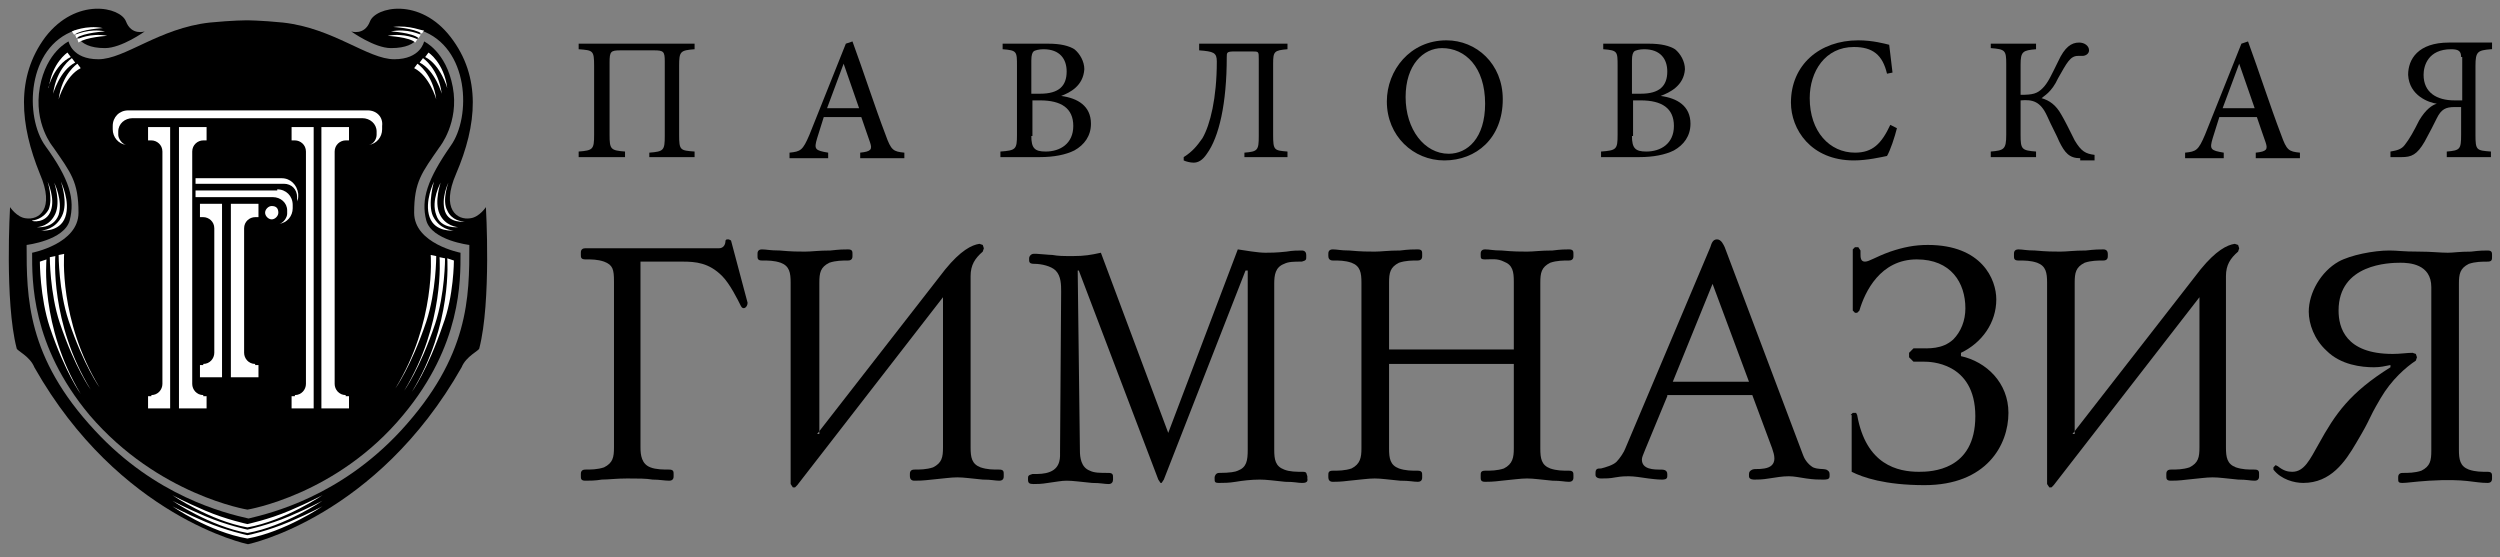 <?xml version="1.0" encoding="UTF-8"?> <svg xmlns="http://www.w3.org/2000/svg" width="175" height="39" viewBox="0 0 175 39" fill="none"><rect x="0" y="0" width="175" height="39" fill="#808080" stroke="none"/> <path fill-rule="evenodd" clip-rule="evenodd" d="M45.452 11.075V10.686C46.457 10.608 46.534 10.53 46.534 9.518V4.302C46.534 3.602 46.457 3.524 45.761 3.524H43.443C42.747 3.524 42.67 3.602 42.67 4.38V9.44C42.67 10.452 42.747 10.53 43.752 10.608V10.997H40.506V10.608C41.51 10.53 41.588 10.452 41.588 9.44V4.614C41.588 3.524 41.51 3.524 40.506 3.446V3.057H48.621V3.446C47.616 3.524 47.539 3.602 47.539 4.614V9.44C47.539 10.53 47.616 10.53 48.621 10.608V10.997H45.452V11.075Z" fill="black"></path> <path fill-rule="evenodd" clip-rule="evenodd" d="M60.214 11.075V10.686C60.986 10.608 61.064 10.452 60.909 9.985C60.755 9.518 60.523 8.895 60.291 8.195H57.663C57.509 8.662 57.354 9.207 57.2 9.674C56.968 10.452 57.045 10.53 57.972 10.686V11.075H55.267V10.686C56.04 10.608 56.195 10.53 56.658 9.44L59.209 3.057L59.673 2.901C60.446 5.003 61.218 7.416 61.991 9.44C62.378 10.53 62.532 10.608 63.305 10.686V11.075H60.214ZM59.054 4.458C58.668 5.47 58.282 6.56 57.895 7.572H60.136L59.054 4.458Z" fill="black"></path> <path fill-rule="evenodd" clip-rule="evenodd" d="M74.28 6.716C75.439 6.871 76.367 7.416 76.367 8.662C76.367 9.518 75.903 10.141 75.207 10.53C74.589 10.841 73.739 10.997 72.811 10.997H70.029V10.608C71.111 10.53 71.188 10.452 71.188 9.44V4.614C71.188 3.602 71.188 3.524 70.184 3.446V3.057H73.352C74.28 3.057 74.821 3.213 75.207 3.446C75.594 3.757 75.903 4.302 75.903 4.847C75.826 6.015 74.898 6.482 74.28 6.716ZM72.811 6.56C74.125 6.56 74.666 6.015 74.666 5.003C74.666 4.147 74.203 3.446 73.043 3.446C72.734 3.446 72.425 3.524 72.348 3.602C72.27 3.68 72.193 3.835 72.193 4.225V6.56H72.811ZM72.193 9.518C72.193 10.374 72.425 10.608 73.198 10.608C74.203 10.608 75.13 10.063 75.13 8.817C75.13 7.572 74.28 7.027 72.811 7.027H72.27V9.518H72.193Z" fill="black"></path> <path fill-rule="evenodd" clip-rule="evenodd" d="M87.109 11.075V10.686C88.037 10.608 88.114 10.53 88.114 9.518V4.147C88.114 3.602 88.114 3.602 87.65 3.602H86.414C85.873 3.602 85.873 3.68 85.873 3.991C85.873 7.26 85.332 9.596 84.482 10.763C84.172 11.23 83.863 11.386 83.554 11.386C83.322 11.386 83.013 11.308 82.859 11.23V10.997C83.477 10.608 83.786 10.219 84.172 9.674C84.713 8.739 85.177 6.871 85.177 4.302C85.177 3.68 84.945 3.602 83.941 3.524V3.057H90.124V3.446C89.196 3.524 89.119 3.602 89.119 4.458V9.44C89.119 10.53 89.196 10.53 90.124 10.608V10.997H87.109V11.075Z" fill="black"></path> <path fill-rule="evenodd" clip-rule="evenodd" d="M101.253 2.823C103.339 2.823 105.194 4.458 105.194 6.949C105.194 9.673 103.339 11.23 101.098 11.23C98.934 11.23 97.079 9.517 97.079 7.104C97.079 4.925 98.702 2.823 101.253 2.823ZM100.944 3.368C99.63 3.368 98.393 4.536 98.393 6.793C98.393 9.05 99.707 10.763 101.407 10.763C102.721 10.763 103.958 9.673 103.958 7.26C103.958 4.692 102.567 3.368 100.944 3.368Z" fill="black"></path> <path fill-rule="evenodd" clip-rule="evenodd" d="M116.246 6.716C117.405 6.871 118.333 7.416 118.333 8.662C118.333 9.518 117.869 10.141 117.174 10.53C116.555 10.841 115.705 10.997 114.778 10.997H112.073V10.608C113.155 10.53 113.232 10.452 113.232 9.44V4.614C113.232 3.602 113.232 3.524 112.227 3.446V3.057H115.396C116.323 3.057 116.864 3.213 117.251 3.446C117.637 3.757 117.946 4.302 117.946 4.847C117.869 6.015 116.864 6.482 116.246 6.716ZM114.855 6.56C116.169 6.56 116.71 6.015 116.71 5.003C116.71 4.147 116.246 3.446 115.087 3.446C114.778 3.446 114.469 3.524 114.391 3.602C114.314 3.68 114.237 3.835 114.237 4.225V6.56H114.855ZM114.237 9.518C114.237 10.374 114.469 10.608 115.241 10.608C116.246 10.608 117.174 10.063 117.174 8.817C117.174 7.572 116.323 7.027 114.855 7.027H114.314V9.518H114.237Z" fill="black"></path> <path fill-rule="evenodd" clip-rule="evenodd" d="M132.785 8.973C132.631 9.595 132.322 10.529 132.09 10.918C131.703 10.996 130.699 11.23 129.771 11.23C126.757 11.23 125.366 9.05 125.366 7.182C125.366 4.536 127.375 2.823 130.08 2.823C131.085 2.823 131.935 3.057 132.244 3.135C132.322 3.835 132.399 4.38 132.476 5.081L132.09 5.159C131.781 3.835 131.085 3.29 129.771 3.29C127.762 3.29 126.68 5.003 126.68 6.871C126.68 9.206 128.071 10.685 129.849 10.685C131.085 10.685 131.703 10.062 132.322 8.739L132.785 8.973Z" fill="black"></path> <path fill-rule="evenodd" clip-rule="evenodd" d="M145.615 11.075C144.842 11.075 144.533 10.685 144.146 9.907C143.992 9.518 143.605 8.817 143.296 8.117C142.832 7.105 142.291 6.949 141.441 7.027V9.44C141.441 10.452 141.518 10.53 142.523 10.608V10.997H139.354V10.608C140.282 10.53 140.436 10.452 140.436 9.44V4.458C140.436 3.524 140.359 3.446 139.354 3.368V3.057H142.523V3.446C141.596 3.524 141.441 3.602 141.441 4.536V6.638C142.291 6.638 142.6 6.56 142.987 6.171C143.373 5.781 143.605 5.237 144.069 4.303C144.533 3.291 144.996 2.979 145.537 2.979C145.924 2.979 146.233 3.213 146.233 3.524C146.233 3.758 146.001 3.913 145.769 3.913H145.46C144.919 3.913 144.687 4.38 144.069 5.47C143.605 6.482 143.064 6.716 142.91 6.871C143.451 7.027 143.914 7.338 144.301 8.039C144.533 8.428 144.842 9.051 145.228 9.829C145.692 10.608 146.001 10.763 146.619 10.841V11.23H145.615V11.075Z" fill="black"></path> <path fill-rule="evenodd" clip-rule="evenodd" d="M157.903 11.075V10.686C158.676 10.608 158.753 10.452 158.599 9.985C158.444 9.518 158.212 8.895 157.981 8.195H155.353C155.198 8.662 155.044 9.207 154.889 9.674C154.657 10.452 154.734 10.53 155.662 10.686V11.075H152.957V10.686C153.73 10.608 153.884 10.53 154.348 9.44L156.899 3.057L157.362 2.901C158.135 5.003 158.908 7.416 159.681 9.44C160.067 10.53 160.222 10.608 160.995 10.686V11.075H157.903ZM156.744 4.458C156.358 5.47 155.971 6.56 155.585 7.572H157.826L156.744 4.458Z" fill="black"></path> <path fill-rule="evenodd" clip-rule="evenodd" d="M174.365 3.446C173.438 3.524 173.283 3.602 173.283 4.614V9.441C173.283 10.53 173.36 10.53 174.365 10.608V10.998H171.274V10.608C172.201 10.53 172.278 10.453 172.278 9.441V7.494H171.815C171.196 7.494 170.887 7.65 170.578 8.273C170.346 8.74 170.114 9.207 169.728 9.908C169.187 10.842 168.801 10.998 168.105 10.998H167.332V10.608C167.796 10.53 168.105 10.453 168.337 10.141C168.646 9.752 168.955 9.207 169.342 8.429C169.805 7.65 170.269 7.339 170.578 7.261C170.037 7.183 168.646 6.716 168.569 5.237C168.569 4.147 169.264 2.979 171.428 2.979H174.443V3.446H174.365ZM172.278 3.991C172.278 3.602 172.124 3.446 171.583 3.446C169.96 3.446 169.651 4.614 169.651 5.237C169.651 6.482 170.578 7.027 171.815 7.027H172.356V3.991H172.278Z" fill="black"></path> <path fill-rule="evenodd" clip-rule="evenodd" d="M44.834 31.313C44.834 31.858 44.911 32.481 45.529 32.715C45.916 32.87 46.457 32.87 46.843 32.87C47.153 32.87 47.153 33.026 47.153 33.182V33.337C47.153 33.415 47.153 33.649 46.843 33.649C46.534 33.649 46.148 33.571 45.684 33.571C45.22 33.493 44.679 33.493 43.907 33.493C43.134 33.493 42.593 33.571 42.129 33.571C41.665 33.649 41.279 33.649 40.97 33.649C40.66 33.649 40.66 33.493 40.66 33.337V33.182C40.66 33.104 40.66 32.87 40.97 32.87C41.356 32.87 41.82 32.87 42.283 32.715C42.902 32.403 42.979 32.014 42.979 31.313V19.714C42.979 18.858 42.902 18.547 42.283 18.313C41.82 18.157 41.433 18.157 40.97 18.157C40.66 18.157 40.66 18.002 40.66 17.846V17.69C40.66 17.612 40.66 17.379 40.97 17.379H50.321C50.63 17.379 50.785 17.145 50.785 16.834L50.862 16.756H51.017L51.171 16.834L52.331 21.193C52.331 21.505 52.022 21.738 51.867 21.427C51.635 20.96 51.094 19.87 50.553 19.325C49.626 18.391 48.698 18.313 47.771 18.313H44.834V31.313Z" fill="black"></path> <path fill-rule="evenodd" clip-rule="evenodd" d="M17.32 35.674C17.32 35.674 23.58 34.662 28.217 29.057C32.313 24.153 32.236 19.638 32.236 17.692C32.236 17.692 28.99 17.069 28.99 14.889C28.99 12.71 29.531 12.087 30.768 10.296C30.768 10.296 32.159 8.584 31.695 6.093C31.231 3.602 29.686 2.901 29.686 2.901C29.686 2.901 29.454 4.147 27.599 4.147C25.744 4.147 23.348 1.967 19.793 1.578C18.247 1.422 17.243 1.422 17.243 1.422C17.243 1.422 16.315 1.422 14.692 1.578C11.137 1.967 8.741 4.147 6.886 4.147C5.031 4.147 4.8 2.901 4.8 2.901C4.8 2.901 3.254 3.602 2.79 6.093C2.326 8.662 3.718 10.296 3.718 10.296C4.954 12.087 5.495 12.71 5.495 14.889C5.495 17.069 2.249 17.692 2.249 17.692C2.249 19.638 2.172 24.153 6.268 29.057C11.06 34.662 17.32 35.674 17.32 35.674Z" fill="black"></path> <path fill-rule="evenodd" clip-rule="evenodd" d="M17.397 36.296C19.02 35.907 23.812 34.739 28.063 30.146C32.854 24.93 32.854 20.805 32.854 17.146C32.854 17.146 30.227 16.835 29.84 15.433C29.454 13.954 29.918 12.553 31.541 10.218C33.009 8.194 32.854 3.289 29.454 2.122C29.377 2.122 29.531 3.367 27.367 3.367C26.208 3.367 24.585 2.2 24.585 2.2C24.585 2.2 25.512 2.511 25.899 1.499C26.285 0.487 29.377 -0.214 31.541 2.589C33.705 5.391 33.395 8.739 31.927 12.164C30.845 14.655 32.004 15.433 32.932 15.278C33.55 15.2 34.014 14.499 34.014 14.499C34.014 14.499 34.4 21.116 33.55 24.386C33.55 24.541 32.623 24.931 32.313 25.709C26.362 36.218 17.397 38.087 17.397 38.087H17.32C17.32 38.087 8.355 36.218 2.404 25.709C2.095 24.931 1.167 24.541 1.167 24.386C0.317 21.116 0.703 14.499 0.703 14.499C0.703 14.499 1.167 15.2 1.785 15.278C2.713 15.433 3.872 14.655 2.79 12.164C1.399 8.739 1.09 5.391 3.177 2.589C5.341 -0.214 8.432 0.487 8.818 1.499C9.205 2.511 10.132 2.2 10.132 2.2C10.132 2.2 8.509 3.367 7.35 3.367C5.186 3.367 5.341 2.044 5.263 2.122C1.863 3.289 1.708 8.194 3.177 10.218C4.877 12.553 5.263 13.954 4.877 15.433C4.49 16.835 1.863 17.146 1.863 17.146C1.863 20.805 1.863 25.008 6.654 30.146C10.905 34.739 15.697 35.907 17.397 36.296Z" fill="black"></path> <path fill-rule="evenodd" clip-rule="evenodd" d="M17.32 36.685V36.919C19.948 36.451 22.576 34.661 22.576 34.661C22.576 34.661 21.725 35.128 20.257 35.751C18.788 36.374 17.32 36.685 17.32 36.685ZM17.32 37.074C17.32 37.074 18.788 36.763 20.257 36.14C21.725 35.517 22.576 35.05 22.576 35.05C22.576 35.05 19.948 36.841 17.32 37.308V37.074ZM17.32 37.463C17.397 37.463 18.788 37.152 20.257 36.529C21.725 35.907 22.576 35.439 22.576 35.439C22.576 35.439 19.948 37.23 17.32 37.697C14.615 37.23 12.065 35.439 12.065 35.439C12.065 35.439 12.915 35.907 14.383 36.529C15.852 37.152 17.32 37.463 17.32 37.463ZM17.32 36.685C17.32 36.685 15.852 36.374 14.383 35.751C12.915 35.128 12.065 34.661 12.065 34.661C12.065 34.661 14.692 36.451 17.32 36.919V36.685ZM17.32 37.074C17.32 37.074 15.852 36.763 14.383 36.14C12.915 35.517 12.065 35.05 12.065 35.05C12.065 35.05 14.692 36.841 17.32 37.308V37.074ZM3.563 14.733C3.872 13.877 3.331 12.709 3.331 12.709C3.331 12.709 3.718 13.877 3.409 14.655C3.022 15.355 2.327 15.433 2.249 15.433C2.172 15.511 3.254 15.667 3.563 14.733ZM4.104 15.044C3.718 16.056 2.558 15.9 2.558 15.9C2.713 15.9 3.486 15.823 3.872 14.966C4.259 14.11 3.795 12.787 3.795 12.787C3.795 12.787 4.413 14.032 4.104 15.044ZM4.336 15.122C4.8 14.188 4.259 12.709 4.259 12.709C4.259 12.709 4.954 14.11 4.568 15.2C4.181 16.29 2.868 16.134 2.868 16.134C3.022 16.134 3.872 16.056 4.336 15.122ZM31.309 14.733C30.922 14.032 31.386 12.787 31.386 12.787C31.386 12.787 30.845 13.877 31.154 14.811C31.463 15.667 32.545 15.511 32.545 15.511C32.314 15.511 31.618 15.433 31.309 14.733ZM30.768 14.966C31.154 15.823 32.004 15.9 32.082 15.9C32.082 15.9 30.845 16.056 30.536 15.044C30.149 14.032 30.845 12.787 30.845 12.787C30.845 12.787 30.381 14.11 30.768 14.966ZM30.304 15.122C30.768 16.056 31.618 16.134 31.773 16.134C31.773 16.134 30.459 16.29 30.072 15.2C29.686 14.11 30.381 12.709 30.381 12.709C30.381 12.709 29.918 14.266 30.304 15.122ZM27.522 1.888C27.522 1.888 28.99 1.966 29.531 2.356L29.686 2.122C29.608 2.2 28.681 1.733 27.522 1.888ZM27.367 2.2C28.526 1.966 29.454 2.433 29.454 2.433L29.299 2.667C28.836 2.278 27.367 2.2 27.367 2.2ZM27.135 2.511C28.295 2.278 29.222 2.745 29.222 2.745L29.067 2.978C28.681 2.589 27.135 2.511 27.135 2.511ZM5.032 2.2L5.186 2.433C5.727 2.044 7.196 1.966 7.196 1.966C6.036 1.733 5.032 2.2 5.032 2.2ZM5.263 2.433C5.263 2.433 6.268 1.966 7.35 2.2C7.35 2.2 5.882 2.278 5.341 2.667L5.263 2.433ZM5.418 2.745C5.418 2.745 6.345 2.278 7.505 2.511C7.505 2.511 6.036 2.589 5.495 2.978L5.418 2.745Z" fill="white"></path> <path fill-rule="evenodd" clip-rule="evenodd" d="M24.198 27.655C23.735 27.655 23.426 27.266 23.426 26.877V10.607C23.426 10.14 23.812 9.828 24.198 9.828H24.43V8.894H22.498V28.59H24.43V27.733H24.198V27.655Z" fill="white"></path> <path fill-rule="evenodd" clip-rule="evenodd" d="M20.643 27.655C21.107 27.655 21.416 27.266 21.416 26.877V10.607C21.416 10.14 21.03 9.828 20.643 9.828H20.411V8.894H21.957V28.59H20.411V27.733H20.643V27.655Z" fill="white"></path> <path fill-rule="evenodd" clip-rule="evenodd" d="M17.861 25.476C17.397 25.476 17.088 25.086 17.088 24.697V15.978C17.088 15.511 17.474 15.2 17.861 15.2H18.093V14.266H16.161V26.41H18.093V25.553H17.861V25.476Z" fill="white"></path> <path fill-rule="evenodd" clip-rule="evenodd" d="M14.229 25.476C14.692 25.476 15.001 25.086 15.001 24.697V15.978C15.001 15.511 14.615 15.2 14.229 15.2H13.997V14.266H15.542V26.41H13.997V25.553H14.229V25.476Z" fill="white"></path> <path fill-rule="evenodd" clip-rule="evenodd" d="M14.229 27.655C13.765 27.655 13.456 27.266 13.456 26.877V10.607C13.456 10.14 13.842 9.828 14.229 9.828H14.461V8.894H12.528V28.59H14.461V27.733H14.229V27.655Z" fill="white"></path> <path fill-rule="evenodd" clip-rule="evenodd" d="M10.596 27.655C11.06 27.655 11.369 27.266 11.369 26.877V10.607C11.369 10.14 10.982 9.828 10.596 9.828H10.364V8.894H11.91V28.59H10.364V27.733H10.596V27.655Z" fill="white"></path> <path fill-rule="evenodd" clip-rule="evenodd" d="M25.744 7.727H8.973C8.355 7.727 7.891 8.194 7.891 8.817V9.051C7.891 9.596 8.278 10.064 8.819 10.142C8.51 10.064 8.278 9.674 8.278 9.441V9.207C8.278 8.662 8.741 8.272 9.282 8.272H17.166H17.32H25.358C25.899 8.272 26.363 8.662 26.363 9.207V9.441C26.363 9.674 26.208 10.064 25.822 10.142C26.363 10.064 26.749 9.596 26.749 9.051V8.817C26.826 8.194 26.363 7.727 25.744 7.727Z" fill="white"></path> <path fill-rule="evenodd" clip-rule="evenodd" d="M19.02 14.421C18.788 14.421 18.557 14.655 18.557 14.889C18.557 15.122 18.788 15.356 19.02 15.356C19.252 15.356 19.484 15.122 19.484 14.889C19.484 14.577 19.329 14.421 19.02 14.421ZM19.716 12.475H13.688V12.864H19.87C20.412 12.864 20.798 13.254 20.798 13.799V14.11C20.798 14.032 20.875 13.954 20.875 13.799V13.565C20.798 12.942 20.334 12.475 19.716 12.475ZM19.407 13.254C20.025 13.254 20.489 13.721 20.489 14.344V14.577C20.489 15.122 20.102 15.589 19.561 15.667C19.87 15.589 20.102 15.2 20.102 14.966V14.733C20.102 14.188 19.639 13.799 19.098 13.799H13.688V13.332H19.407V13.254Z" fill="white"></path> <path fill-rule="evenodd" clip-rule="evenodd" d="M31.773 18.237L31.309 18.082C31.309 18.082 31.695 22.752 28.836 27.423C28.836 27.423 29.918 25.944 31 22.752C31.773 20.729 31.773 18.237 31.773 18.237ZM31.154 18.082C31.154 18.082 31.154 20.573 30.459 22.675C29.377 25.866 28.295 27.345 28.295 27.345C31.154 22.675 30.768 18.004 30.768 18.004L31.154 18.082ZM30.536 17.926C30.536 17.926 30.536 20.417 29.84 22.519C28.758 25.71 27.676 27.19 27.676 27.19C30.536 22.519 30.149 17.848 30.149 17.848L30.536 17.926ZM3.254 18.16L2.79 18.315C2.79 18.315 2.79 20.806 3.486 22.908C4.568 26.1 5.65 27.579 5.65 27.579C2.79 22.83 3.254 18.16 3.254 18.16ZM3.872 17.926C3.872 17.926 3.486 22.597 6.345 27.267C6.345 27.267 5.263 25.788 4.181 22.597C3.486 20.495 3.486 18.004 3.486 18.004L3.872 17.926ZM4.491 17.77C4.491 17.77 4.104 22.441 6.964 27.112C6.964 27.112 5.882 25.633 4.8 22.441C4.104 20.339 4.104 17.848 4.104 17.848L4.491 17.77ZM31.309 6.171C31.077 4.381 29.995 3.68 29.995 3.68L29.763 3.992C30.845 4.537 31.309 6.171 31.309 6.171ZM30.922 6.561C30.922 6.561 30.459 4.926 29.377 4.381L29.608 4.07C29.608 4.07 30.691 4.77 30.922 6.561ZM30.536 6.95C30.536 6.95 30.072 5.315 28.99 4.77L29.222 4.459C29.222 4.459 30.304 5.159 30.536 6.95ZM4.954 3.992L4.722 3.68C4.722 3.68 3.64 4.381 3.409 6.171C3.331 6.171 3.795 4.537 4.954 3.992ZM3.718 6.561C3.95 4.77 5.032 4.07 5.032 4.07L5.263 4.381C4.181 4.926 3.718 6.561 3.718 6.561ZM4.104 6.95C4.336 5.159 5.418 4.459 5.418 4.459L5.65 4.77C4.568 5.315 4.104 6.95 4.104 6.95Z" fill="white"></path> <path fill-rule="evenodd" clip-rule="evenodd" d="M57.2 30.379L66.165 18.859C67.247 17.535 68.02 17.146 68.561 17.068L68.793 17.146L68.87 17.38L68.793 17.613C68.251 18.08 67.942 18.547 67.942 19.326V31.313C67.942 32.014 68.02 32.481 68.638 32.715C69.102 32.87 69.488 32.87 69.952 32.87C70.261 32.87 70.261 33.026 70.261 33.182V33.337C70.261 33.415 70.261 33.649 69.952 33.649C69.643 33.649 69.411 33.571 68.793 33.571C67.942 33.493 67.479 33.415 67.015 33.415C66.551 33.415 66.088 33.493 65.237 33.571C64.542 33.649 64.31 33.649 64.001 33.649C63.769 33.649 63.692 33.493 63.692 33.337V33.182C63.692 33.104 63.692 32.87 64.001 32.87C64.387 32.87 64.851 32.87 65.315 32.715C65.933 32.403 66.01 32.014 66.01 31.313V20.805L55.809 33.96L55.654 34.116H55.499L55.345 33.882V19.793C55.345 19.092 55.267 18.625 54.649 18.392C54.185 18.236 53.799 18.236 53.335 18.236C53.026 18.236 53.026 18.08 53.026 17.925V17.769C53.026 17.691 53.026 17.458 53.335 17.458C53.645 17.458 53.876 17.535 54.572 17.535C55.422 17.613 55.886 17.613 56.349 17.613C56.813 17.613 57.277 17.535 58.127 17.535C58.823 17.458 59.054 17.458 59.364 17.458C59.673 17.458 59.673 17.613 59.673 17.769V17.925C59.673 18.003 59.673 18.236 59.364 18.236C58.977 18.236 58.514 18.236 58.05 18.392C57.431 18.703 57.354 19.092 57.354 19.793V30.379H57.2Z" fill="black"></path> <path fill-rule="evenodd" clip-rule="evenodd" d="M86.646 17.457C87.187 17.535 88.037 17.691 88.578 17.691C88.887 17.691 89.351 17.691 90.046 17.613C90.51 17.535 90.819 17.535 91.128 17.535C91.36 17.535 91.437 17.691 91.437 17.846V18.002C91.437 18.158 91.437 18.235 91.128 18.313C90.587 18.313 90.201 18.313 89.892 18.469C89.273 18.703 89.196 19.247 89.196 19.87V31.469C89.196 32.17 89.273 32.637 89.892 32.87C90.278 33.026 90.742 33.026 91.206 33.026C91.515 33.026 91.437 33.182 91.515 33.337V33.493C91.592 33.805 91.283 33.805 91.128 33.805C90.819 33.805 90.665 33.727 89.969 33.727C89.196 33.649 88.655 33.571 88.191 33.571C87.573 33.571 86.955 33.649 86.491 33.727C86.027 33.805 85.641 33.805 85.332 33.805C85.023 33.805 85.023 33.727 85.023 33.493V33.415C85.023 33.338 85.1 33.104 85.332 33.104C86.105 33.104 86.491 33.026 86.646 32.948C87.264 32.715 87.341 32.248 87.341 31.469V18.936H87.187L81.468 33.571L81.313 33.805H81.236L81.081 33.571L75.516 18.936H75.439L75.594 31.547C75.594 32.014 75.671 32.715 76.289 32.948C76.599 33.104 76.985 33.104 77.603 33.104C77.912 33.104 77.912 33.26 77.912 33.415V33.571C77.912 33.727 77.835 33.883 77.603 33.883C77.294 33.883 77.062 33.805 76.444 33.805C75.594 33.727 75.13 33.649 74.666 33.649C74.28 33.649 73.971 33.727 73.352 33.805C72.889 33.883 72.58 33.883 72.348 33.883C72.039 33.883 71.961 33.805 71.961 33.571V33.493C71.961 33.338 71.961 33.26 72.27 33.182C72.734 33.182 73.121 33.182 73.507 33.026C74.28 32.715 74.203 31.936 74.203 31.625L74.28 20.415C74.28 19.948 74.28 19.325 73.894 18.936C73.584 18.625 72.889 18.469 72.425 18.469C72.27 18.469 72.039 18.469 72.039 18.235V18.08C72.039 17.924 72.193 17.768 72.348 17.768H72.58C72.734 17.768 73.43 17.846 73.662 17.846C74.125 17.924 74.357 17.924 75.13 17.924C75.903 17.924 76.367 17.846 77.062 17.691L81.777 30.302L86.646 17.457Z" fill="black"></path> <path fill-rule="evenodd" clip-rule="evenodd" d="M105.967 19.715C105.967 19.014 105.89 18.547 105.271 18.313C104.808 18.08 104.421 18.158 103.957 18.158C103.648 18.158 103.648 18.08 103.648 17.846V17.768C103.648 17.691 103.648 17.457 103.957 17.457C104.267 17.457 104.498 17.535 105.117 17.535C105.967 17.613 106.431 17.613 106.894 17.613C107.358 17.613 107.822 17.535 108.672 17.535C109.29 17.457 109.599 17.457 109.831 17.457C110.14 17.457 110.14 17.613 110.14 17.768V17.924C110.14 18.002 110.14 18.235 109.831 18.235C109.445 18.235 108.981 18.235 108.517 18.391C107.899 18.703 107.822 19.092 107.822 19.792V31.391C107.822 32.092 107.899 32.559 108.517 32.793C108.981 32.948 109.367 32.948 109.831 32.948C110.14 32.948 110.14 33.104 110.14 33.26V33.415C110.14 33.493 110.14 33.727 109.831 33.727C109.522 33.727 109.29 33.649 108.672 33.649C107.822 33.571 107.358 33.493 106.894 33.493C106.431 33.493 105.967 33.571 105.117 33.649C104.498 33.727 104.189 33.727 103.957 33.727C103.648 33.727 103.648 33.571 103.648 33.415V33.26C103.648 33.104 103.648 32.948 103.957 32.948C104.344 32.948 104.808 32.948 105.271 32.793C105.89 32.481 105.967 32.014 105.967 31.391V25.475H97.234V31.391C97.234 32.092 97.311 32.559 97.929 32.793C98.393 32.948 98.779 32.948 99.243 32.948C99.552 32.948 99.552 33.104 99.552 33.26V33.415C99.552 33.493 99.552 33.727 99.243 33.727C98.934 33.727 98.702 33.649 98.006 33.649C97.156 33.571 96.692 33.493 96.229 33.493C95.765 33.493 95.301 33.571 94.451 33.649C93.833 33.727 93.524 33.727 93.292 33.727C93.06 33.727 92.983 33.571 92.983 33.415V33.26C92.983 33.104 92.983 32.948 93.292 32.948C93.678 32.948 94.142 32.948 94.606 32.793C95.224 32.481 95.301 32.014 95.301 31.391V19.792C95.301 19.092 95.224 18.625 94.606 18.391C94.142 18.235 93.756 18.235 93.292 18.235C93.06 18.235 92.983 18.08 92.983 17.924V17.768C92.983 17.691 92.983 17.457 93.292 17.457C93.601 17.457 93.833 17.535 94.451 17.535C95.301 17.613 95.765 17.613 96.229 17.613C96.692 17.613 97.156 17.535 98.006 17.535C98.625 17.457 98.934 17.457 99.243 17.457C99.552 17.457 99.552 17.613 99.552 17.768V17.924C99.552 18.002 99.552 18.235 99.243 18.235C98.856 18.235 98.393 18.235 97.929 18.391C97.311 18.703 97.234 19.092 97.234 19.792V24.463H105.967V19.715Z" fill="black"></path> <path fill-rule="evenodd" clip-rule="evenodd" d="M116.71 27.733L115.164 31.47C115.01 31.859 114.932 32.015 114.932 32.17C114.932 32.871 115.782 32.871 116.246 32.871C116.401 32.871 116.71 32.871 116.71 33.182V33.338C116.71 33.572 116.478 33.572 116.323 33.572C116.246 33.572 116.014 33.572 115.396 33.494C114.855 33.416 114.391 33.338 114.005 33.338C113.773 33.338 113.541 33.338 113.077 33.416C112.691 33.494 112.382 33.494 112.073 33.494C111.764 33.494 111.686 33.338 111.686 33.26V33.105C111.686 32.793 111.841 32.793 112.073 32.793C112.382 32.715 112.923 32.56 113.155 32.326C113.386 32.093 113.696 31.625 113.773 31.392L119.724 17.301C119.801 17.067 119.879 16.756 120.188 16.756C120.497 16.756 120.651 17.145 120.729 17.301L126.216 31.859C126.293 32.092 126.525 32.482 126.912 32.715C127.298 32.871 127.53 32.793 127.839 32.871C127.994 32.949 128.071 33.027 128.071 33.182V33.338C128.071 33.572 127.839 33.572 127.607 33.572C127.298 33.572 126.989 33.572 126.448 33.494C125.907 33.416 125.598 33.338 125.211 33.338C124.748 33.338 124.361 33.416 123.82 33.494C123.356 33.572 123.047 33.572 122.815 33.572C122.738 33.572 122.429 33.572 122.429 33.338V33.182C122.429 33.027 122.506 32.949 122.661 32.871C122.893 32.793 123.047 32.871 123.511 32.793C123.975 32.715 124.207 32.482 124.207 32.092C124.207 31.859 124.129 31.625 124.052 31.392L122.661 27.655H116.71V27.733ZM117.096 26.721H122.429L119.879 19.87L117.096 26.721Z" fill="black"></path> <path fill-rule="evenodd" clip-rule="evenodd" d="M129.539 29.056L129.694 28.9H129.926L130.003 29.056C130.621 32.559 132.863 33.026 134.331 33.026C135.181 33.026 138.273 32.948 138.273 29.134C138.273 25.319 135.027 25.319 134.717 25.319H133.945L133.635 25.008V24.697L133.945 24.385H134.254C135.027 24.385 135.954 24.463 136.727 23.763C137.268 23.218 137.577 22.439 137.577 21.583C137.577 19.793 136.572 18.158 134.176 18.158C131.626 18.158 130.544 20.415 130.158 21.739L130.003 21.894H129.848L129.694 21.739V17.457L129.848 17.302H130.08L130.235 17.535V17.769C130.235 18.002 130.235 18.314 130.544 18.314C130.853 18.314 131.24 18.002 132.322 17.613C133.249 17.302 134.022 17.146 134.949 17.146C138.736 17.146 139.741 19.559 139.741 20.96C139.741 22.595 138.736 23.996 137.268 24.697V24.93C139.045 25.319 140.591 26.798 140.591 28.9C140.591 31.158 139.045 33.96 134.717 33.96C131.935 33.96 130.389 33.415 129.617 33.026V29.056H129.539Z" fill="black"></path> <path fill-rule="evenodd" clip-rule="evenodd" d="M145.074 30.379L154.039 18.859C155.121 17.535 155.894 17.146 156.435 17.068L156.667 17.146L156.744 17.38L156.667 17.613C156.126 18.08 155.817 18.547 155.817 19.326V31.313C155.817 32.014 155.894 32.481 156.512 32.715C156.976 32.87 157.362 32.87 157.826 32.87C158.135 32.87 158.135 33.026 158.135 33.182V33.337C158.135 33.415 158.135 33.649 157.826 33.649C157.517 33.649 157.285 33.571 156.667 33.571C155.817 33.493 155.353 33.415 154.889 33.415C154.425 33.415 153.962 33.493 153.111 33.571C152.493 33.649 152.184 33.649 151.952 33.649C151.643 33.649 151.643 33.493 151.643 33.337V33.182C151.643 33.104 151.643 32.87 151.952 32.87C152.339 32.87 152.802 32.87 153.266 32.715C153.884 32.403 153.962 32.014 153.962 31.313V20.805L143.76 33.96L143.605 34.116H143.451L143.296 33.882V19.793C143.296 19.092 143.219 18.625 142.601 18.392C142.137 18.236 141.75 18.236 141.287 18.236C140.978 18.236 140.978 18.08 140.978 17.925V17.769C140.978 17.691 140.978 17.458 141.287 17.458C141.596 17.458 141.828 17.535 142.446 17.535C143.296 17.613 143.76 17.613 144.224 17.613C144.687 17.613 145.151 17.535 146.001 17.535C146.697 17.458 146.929 17.458 147.238 17.458C147.47 17.458 147.547 17.613 147.547 17.769V17.925C147.547 18.003 147.547 18.236 147.238 18.236C146.851 18.236 146.388 18.236 145.924 18.392C145.306 18.703 145.228 19.092 145.228 19.793V30.379H145.074Z" fill="black"></path> <path fill-rule="evenodd" clip-rule="evenodd" d="M170.192 20.104C170.192 18.47 168.646 18.392 168.028 18.392C167.255 18.392 163.7 18.47 163.7 21.739C163.7 22.907 164.163 24.775 167.487 24.775C168.028 24.775 168.491 24.697 168.878 24.697L169.11 24.775L169.187 25.008L169.11 25.242C168.414 25.709 167.409 26.565 166.636 27.889C165.632 29.601 166.095 29.056 164.936 31.002C164.163 32.326 163.159 33.805 161.226 33.805C160.608 33.805 159.681 33.571 159.14 32.871V32.715L159.294 32.559L159.449 32.637C159.835 32.949 160.144 33.026 160.454 33.026C161.304 33.026 161.69 32.17 162.308 31.08C163.468 28.978 164.472 27.499 167.332 25.709V25.553C166.946 25.631 166.636 25.709 166.173 25.709C165.323 25.709 163.854 25.553 162.849 24.541C161.999 23.763 161.613 22.673 161.613 21.817C161.613 20.494 162.463 19.014 163.7 18.314C164.55 17.847 166.173 17.535 167.255 17.535C167.873 17.535 168.105 17.613 169.341 17.613C170.192 17.613 170.81 17.691 171.351 17.691C171.737 17.691 172.124 17.613 172.974 17.613C173.592 17.535 173.901 17.535 174.133 17.535C174.442 17.535 174.442 17.691 174.442 17.847V18.003C174.442 18.158 174.442 18.314 174.133 18.314C173.747 18.314 173.283 18.314 172.819 18.47C172.201 18.781 172.124 19.17 172.124 19.871V31.469C172.124 32.17 172.201 32.637 172.819 32.871C173.283 33.026 173.67 33.026 174.133 33.026C174.442 33.026 174.442 33.182 174.442 33.338V33.493C174.442 33.571 174.442 33.805 174.133 33.805C173.129 33.805 172.665 33.493 170.037 33.649C168.878 33.727 168.491 33.805 168.182 33.805C167.873 33.805 167.873 33.727 167.873 33.493V33.416C167.873 33.338 167.873 33.104 168.182 33.104C168.569 33.104 169.032 33.104 169.496 32.949C170.114 32.637 170.192 32.248 170.192 31.547V20.104Z" fill="black"></path> </svg> 